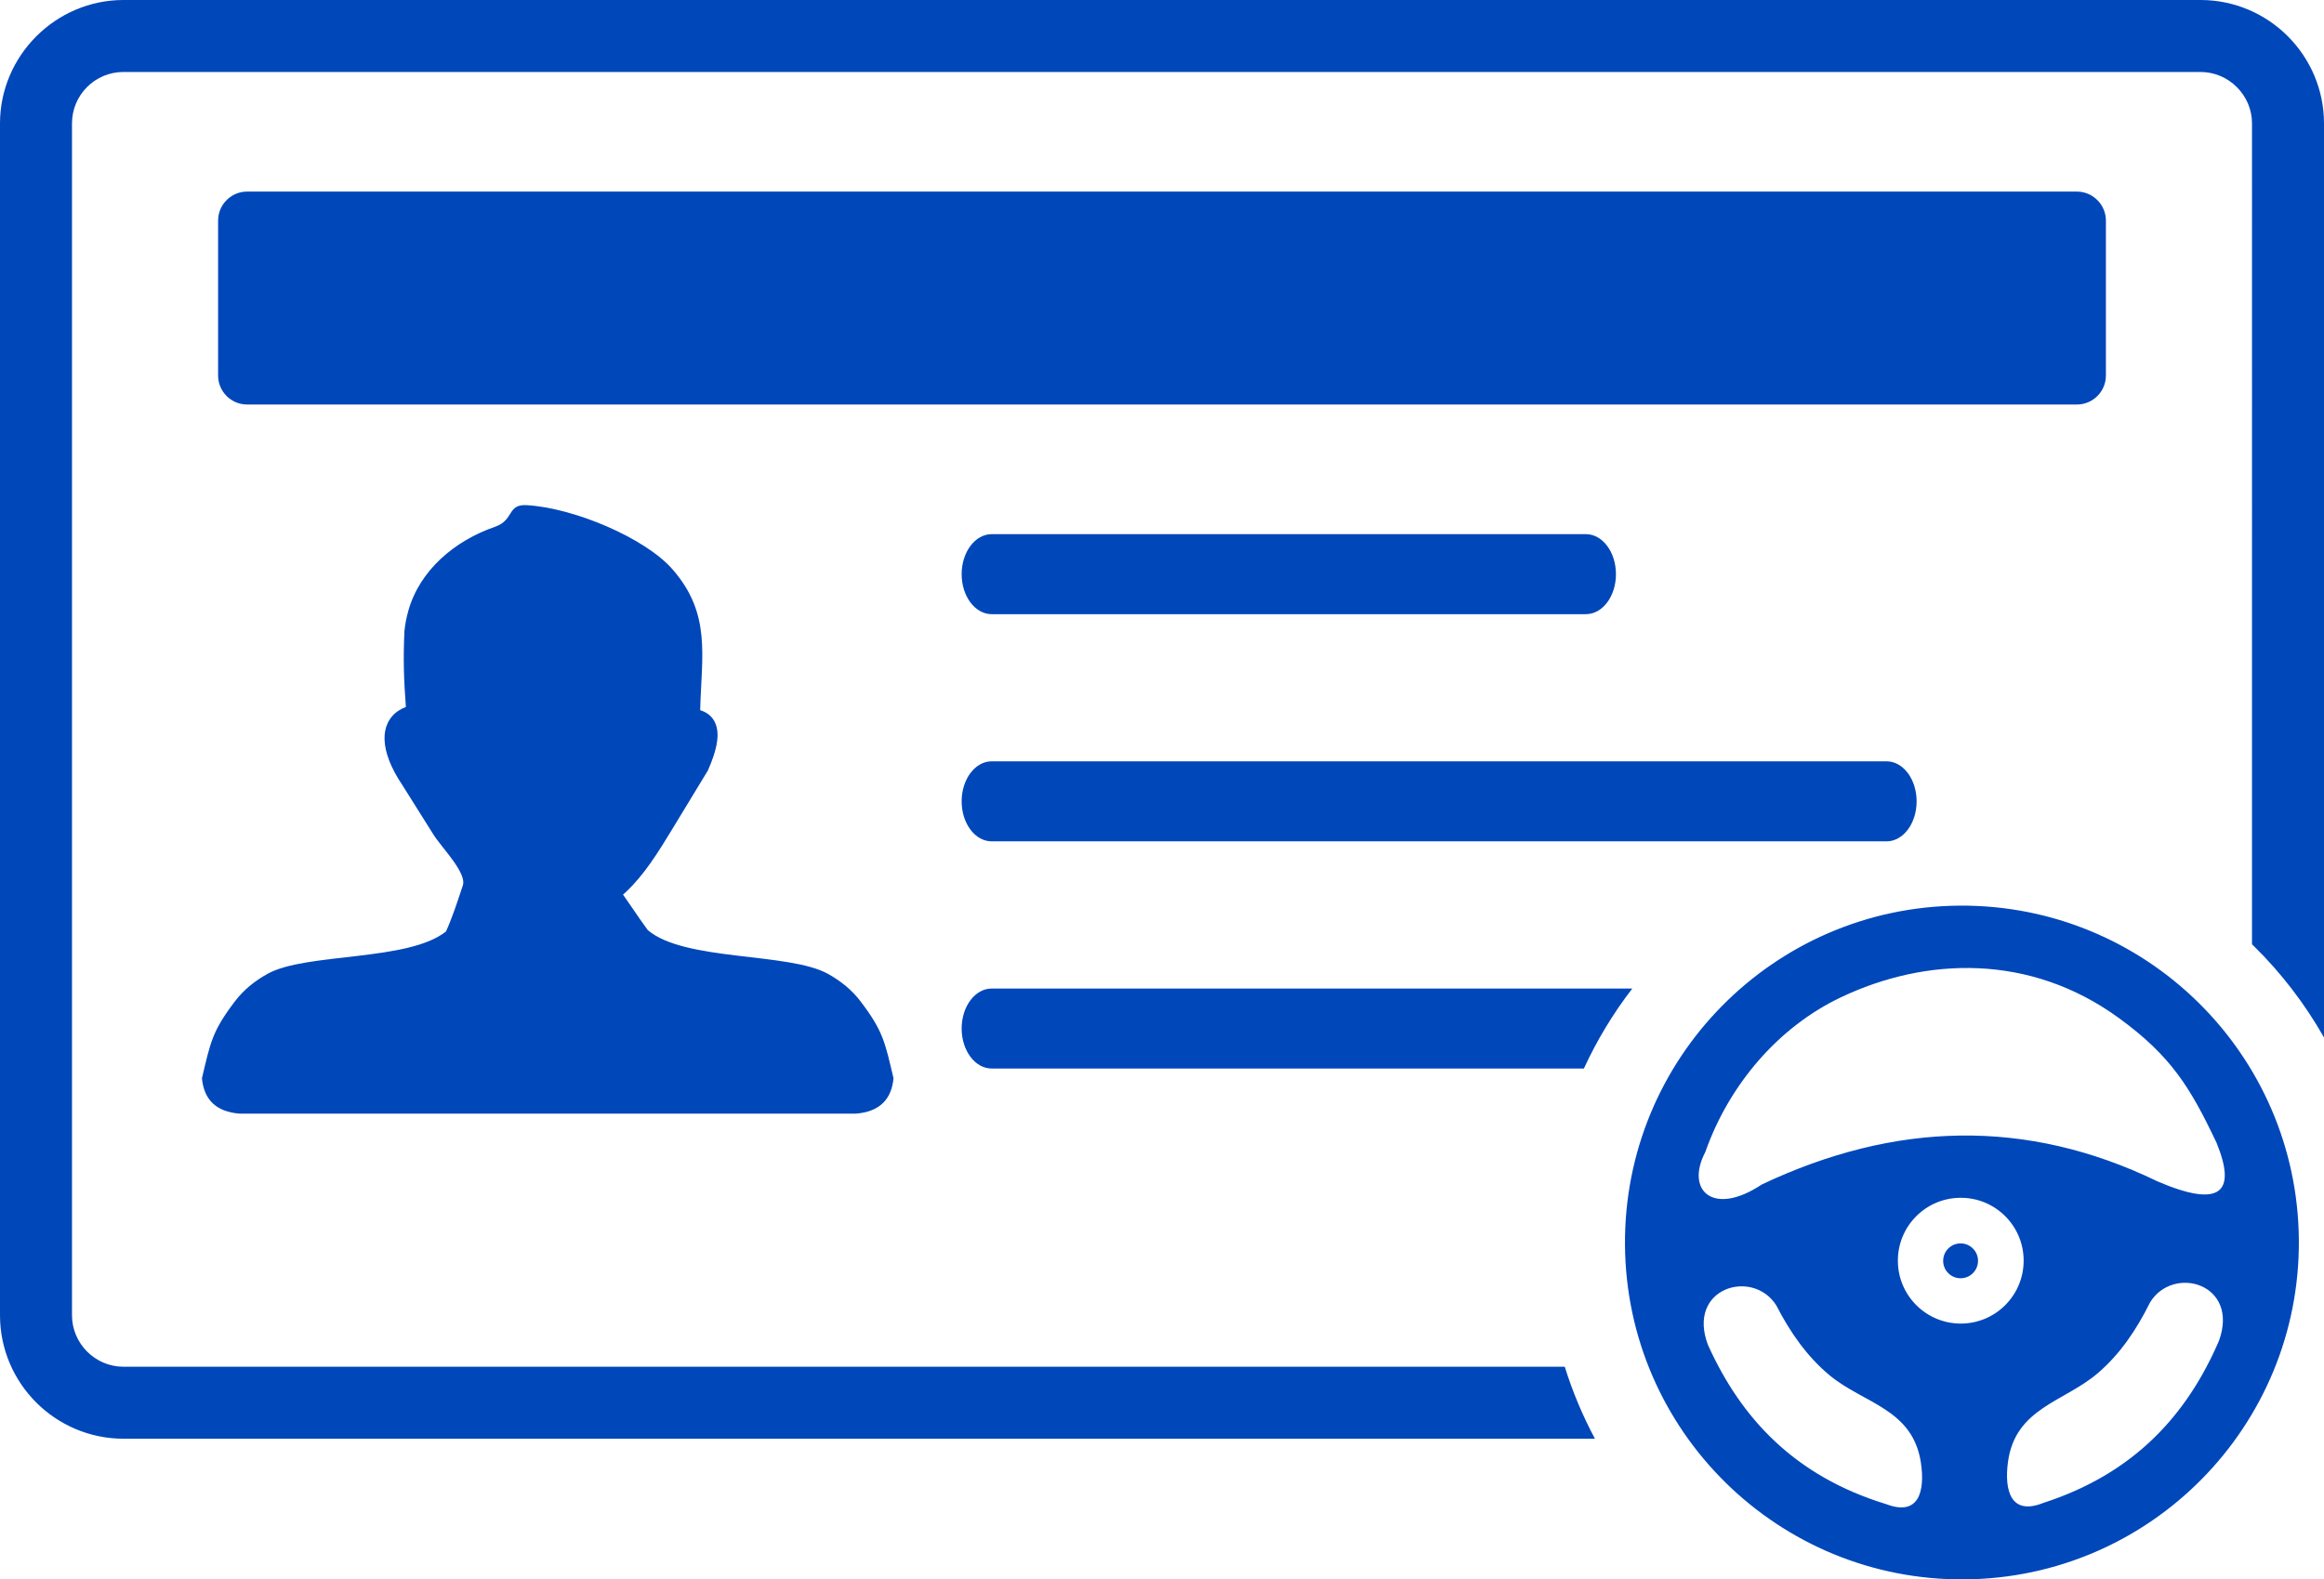 <?xml version="1.0" encoding="UTF-8"?>
<svg xmlns="http://www.w3.org/2000/svg" width="512" height="348.04" viewBox="0 0 512 348.04">
  <g id="uuid-62d5848b-ce13-4d23-9048-cd65b5c63abc" data-name="Ebene 1" image-rendering="optimizeQuality" shape-rendering="geometricPrecision" text-rendering="geometricPrecision">
    <path d="M431.64,199.57c40.99-.32,74.49,32.64,74.82,73.64.32,41-32.64,74.5-73.64,74.83-41,.32-74.49-32.65-74.82-73.64-.33-41,32.64-74.5,73.64-74.83h0ZM54.43,42.22h403.14c3.51,0,6.38,2.88,6.38,6.39v34.15c0,3.51-2.87,6.38-6.38,6.38H54.43c-3.51,0-6.38-2.87-6.38-6.38v-34.15c0-3.52,2.87-6.39,6.38-6.39ZM27.19,0h457.62c7.48,0,14.29,3.06,19.21,7.98,4.92,4.92,7.98,11.74,7.98,19.21v201.43c-4.2-7.4-9.4-14.19-15.47-20.16l-.39-.37V27.19c0-3.1-1.28-5.94-3.34-7.99-2.11-2.13-4.99-3.33-7.99-3.34H27.19c-3.12,0-5.96,1.27-7.99,3.3l-.04.04c-2.03,2.03-3.3,4.87-3.3,7.99v262.66c0,3.11,1.28,5.94,3.34,8,2.05,2.05,4.89,3.33,7.99,3.33h317.54c1.71,5.48,3.94,10.8,6.65,15.86H27.19c-7.47,0-14.29-3.06-19.21-7.98-4.92-4.92-7.98-11.73-7.98-19.21V27.19c0-7.45,3.06-14.24,7.98-19.17l.04-.04C12.97,3.05,19.75,0,27.19,0ZM142.68,204.93c8.07,6.96,31.12,4.88,39.74,9.68,2.74,1.53,5.23,3.49,7.22,6.12,4.94,6.52,5.32,8.91,7.21,16.88-.44,4.69-3.1,7.4-8.34,7.8H52.83c-5.24-.4-7.9-3.11-8.34-7.8,1.89-7.97,2.27-10.36,7.21-16.88,1.99-2.64,4.47-4.59,7.22-6.12,8.48-4.73,30.93-2.67,39.33-9.34,1.27-2.75,2.56-6.65,3.37-9.11.04-.13-.07.2.34-1.02.94-2.8-4.61-8.28-6.46-11.22l-6.88-10.95c-2.52-3.75-3.82-7.18-3.9-10-.04-1.32.18-2.52.67-3.58.52-1.12,1.34-2.07,2.37-2.75.52-.34,1.08-.63,1.66-.85-.44-5.93-.61-10.44-.32-16.7.15-1.49.43-2.97.85-4.46,2.52-9,10.25-15.48,19.09-18.54,4.29-1.48,2.63-5.01,6.97-4.77,10.27.56,26.12,7.18,32.21,14.2,8.53,9.83,6.33,18.98,6.04,30.98,1.91.59,3.13,1.8,3.63,3.75.56,2.17-.04,5.23-1.88,9.41h0c-.03.07-.07.14-.11.22l-7.84,12.91c-3.03,4.98-6.1,9.97-10.19,13.8-.2.19-.4.37-.61.55.6.83,1.29,1.85,2.03,2.93,1.07,1.57,2.24,3.29,3.4,4.86h0ZM218.47,135.34c-3.65,0-6.61-3.95-6.61-8.81s2.96-8.82,6.61-8.82h130.93c3.65,0,6.61,3.95,6.61,8.82s-2.96,8.81-6.61,8.81h-130.93ZM218.47,235.46c-3.65,0-6.61-3.94-6.61-8.81s2.96-8.81,6.61-8.81h141.14c-4.21,5.45-7.78,11.36-10.66,17.62h-130.48ZM218.47,185.4c-3.65,0-6.61-3.95-6.61-8.81s2.96-8.82,6.61-8.82h197.17c3.65,0,6.61,3.95,6.61,8.82s-2.96,8.81-6.61,8.81h-197.17ZM431.9,274c2.12-.02,3.86,1.69,3.88,3.81.01,2.13-1.69,3.86-3.81,3.87-2.12.02-3.86-1.69-3.87-3.8-.02-2.12,1.67-3.85,3.79-3.88,0,0,0,0,.01,0ZM431.86,263.95c7.65-.07,13.91,6.09,13.97,13.74.06,7.66-6.09,13.91-13.74,13.98-7.66.05-13.91-6.1-13.97-13.75-.07-7.66,6.09-13.91,13.74-13.97ZM375.69,253.88c5.26-14.92,16.13-27.56,29.82-34.08,18.82-8.96,41.73-9.7,61.28,4.52,11.51,8.38,15.75,15.29,21.56,27.56,4.42,10.88.89,14.45-13.06,8.44-28.86-13.99-57.91-13.13-87.13.69-10.77,7.16-16.89,1.3-12.47-7.13ZM450.16,331.19c20.02-6.48,31.64-19.36,38.7-35.72,4.58-12.64-10.12-16.79-15.19-8.45-3.04,6.14-6.66,11.41-11.43,15.51-7.43,6.43-18.28,7.67-19.87,19.69-.83,6.25.64,11.83,7.79,8.97h0ZM415.55,331.46c-20.12-6.16-31.95-18.85-39.27-35.09-4.77-12.56,9.85-16.95,15.06-8.7,3.13,6.09,6.84,11.3,11.67,15.34,7.54,6.3,18.4,7.38,20.19,19.36.92,6.24-.45,11.85-7.65,9.09h0Z" style="fill: #0047ba; fill-rule: evenodd; stroke-width: 0px;"/>
  </g>
</svg>